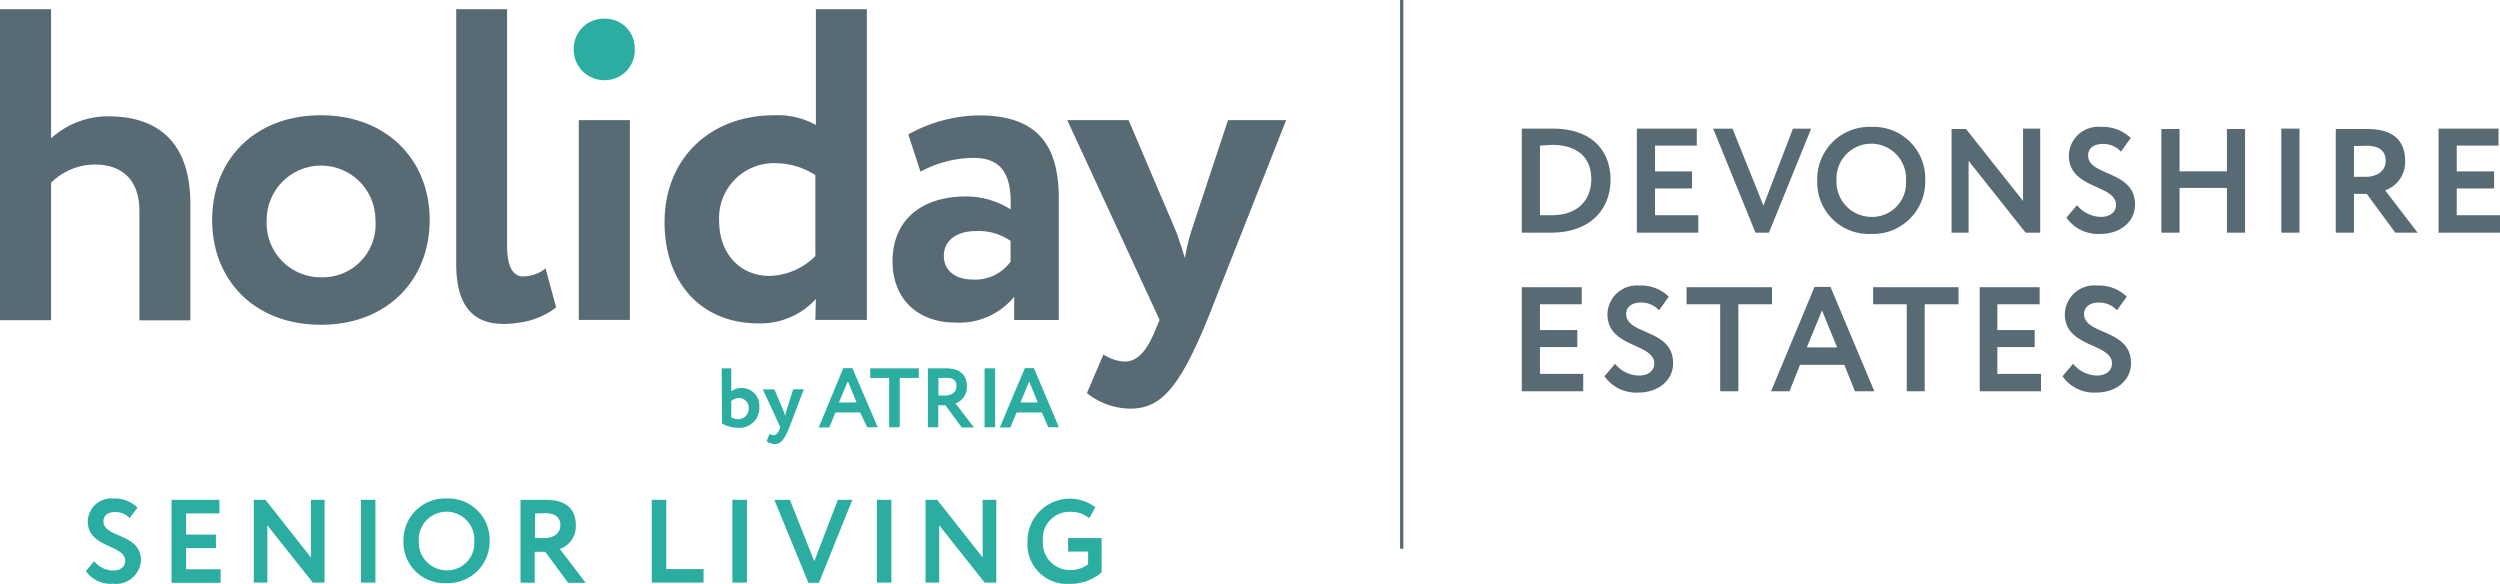 <svg xmlns="http://www.w3.org/2000/svg" id="Layer_1" data-name="Layer 1" viewBox="0 0 236.4 55.21"><defs><style>.cls-1{fill:#586b75}.cls-2{fill:#2baea1}</style></defs><path d="M132.7 0h-.31v51.89h.31ZM0 .87h4.83v12.21A8 8 0 0 1 10.24 11c4.62 0 7.76 2.37 7.76 8.29v11h-4.82V19.92c0-2.81-1.55-4.36-4.2-4.36a5.91 5.91 0 0 0-4.15 1.72v13H0ZM30.34 26.22a5 5 0 0 0 5.16-5.42 5.14 5.14 0 1 0-10.28 0 5.12 5.12 0 0 0 5.12 5.42m0-15.32c6.26 0 10.29 4.24 10.29 9.9s-4 9.91-10.29 9.91-10.28-4.24-10.28-9.91 4-9.9 10.28-9.9M52.59 29.07l-1-3.69a3.38 3.38 0 0 1-2 .75 1.76 1.76 0 0 1-.33 0c-.9-.18-1.31-1.11-1.31-3V.87h-4.81V25c0 3.86 1.56 5.63 4.45 5.63a9.84 9.84 0 0 0 1.69-.15 7.25 7.25 0 0 0 3.31-1.41ZM54.73 11.36h4.83v18.89h-4.83z" class="cls-1"/><path d="M57.25 7.58a2.83 2.83 0 0 0 2.77-3 2.78 2.78 0 0 0-2.77-2.81 2.84 2.84 0 0 0-3 2.81 2.89 2.89 0 0 0 3 3" class="cls-2"/><path d="M77.1 24.16v-7.6a7 7 0 0 0-3.74-1.13A5.19 5.19 0 0 0 68 20.84c0 3.36 2.18 5.25 4.74 5.25a6.33 6.33 0 0 0 4.41-1.93m0 4.11a7.08 7.08 0 0 1-5.42 2.31c-5.41 0-8.89-3.82-8.89-9.57 0-6 4.28-10.11 10.36-10.11a7.34 7.34 0 0 1 3.95.92V.87h4.82v29.38H77.1ZM95.56 24.71v-1.93a5.33 5.33 0 0 0-3.31-.93c-1.6 0-3 .76-3 2.35 0 1.43 1.17 2.23 2.68 2.23a4.12 4.12 0 0 0 3.65-1.72m-9.69-12a14.08 14.08 0 0 1 6.67-1.8c5.58 0 7.56 2.85 7.56 7.85v11.5H95.9v-2.2a6.7 6.7 0 0 1-5.58 2.44c-3.44 0-5.92-2.14-5.92-5.79 0-4.16 3.06-6.13 6.88-6.13a7.76 7.76 0 0 1 4.28 1.22c.13-3.15-.71-4.87-3.52-4.87a10.81 10.81 0 0 0-5 1.3ZM114.16 30.25c-2.77 6.75-4.54 8.39-7.3 8.39a6.63 6.63 0 0 1-4.08-1.47l1.56-3.65a4.08 4.08 0 0 0 2 .67c1.22 0 2.1-1 2.89-2.94l.42-1-8.73-18.89h5.8l4.4 10.32c.38.93.63 1.81.93 2.73a17.61 17.61 0 0 1 .67-2.77l3.4-10.28h5.5Z" class="cls-1"/><path d="M68.24 34.83h.91V37a1.61 1.61 0 0 1 .95-.31 1.66 1.66 0 0 1 1.7 1.82 1.86 1.86 0 0 1-2 1.94 3.05 3.05 0 0 1-1.52-.4Zm.91 3.1v1.52a1.13 1.13 0 0 0 .65.19 1 1 0 0 0 1-1 .92.92 0 0 0-.94-1 1 1 0 0 0-.71.29ZM74.65 40.4c-.53 1.28-.86 1.59-1.39 1.59a1.22 1.22 0 0 1-.77-.28l.29-.69a.78.78 0 0 0 .38.13c.23 0 .4-.18.55-.56l.08-.19-1.66-3.58h1.1l.84 2a5.08 5.08 0 0 1 .17.51 4 4 0 0 1 .13-.52l.64-2h1ZM79.74 34.81h.86L83 40.4h-1l-.67-1.4H79l-.58 1.42h-1Zm-.42 3.25H81l-.82-2ZM82.29 34.83h4.59v.91h-1.8v4.66h-1v-4.66h-1.79ZM87.74 40.4v-5.57h1.69c1.52 0 2 .76 2 1.72a1.61 1.61 0 0 1-1.08 1.59l1.75 2.28h-1.16l-1.54-2.1h-.68v2.08Zm1-4.66v1.66h.63c.57 0 1.07-.29 1.07-.86s-.24-.81-1-.81ZM93.1 34.83h1v5.57h-1ZM96.91 34.81h.86l2.36 5.59h-1l-.62-1.4h-2.38l-.59 1.42h-1Zm-.41 3.25h1.63l-.81-2ZM8.3 49.3a2.22 2.22 0 0 1 2.44-2.16A3 3 0 0 1 13 48l-.74 1a1.8 1.8 0 0 0-1.38-.58c-.68 0-1.1.34-1.1.86 0 1.62 3.55 1.11 3.55 3.71a2.36 2.36 0 0 1-2.62 2.21A2.88 2.88 0 0 1 8.12 54l.78-.93a2.37 2.37 0 0 0 1.8.88c.65 0 1.14-.33 1.14-.92 0-1.56-3.54-1.18-3.54-3.73ZM16.22 47.26h4.53v1.29H17.6v2h2.82v1.28H17.6v2h3.26v1.28h-4.64ZM29.58 55.09l-4.3-5.42v5.42H24v-7.83h1.1l4.3 5.45v-5.45h1.29v7.83ZM34.13 47.26h1.37v7.83h-1.37ZM42.22 47.14a3.9 3.9 0 0 1 4.08 4 3.94 3.94 0 0 1-4.08 4 3.87 3.87 0 0 1-4.07-4 3.93 3.93 0 0 1 4.07-4Zm0 6.79a2.57 2.57 0 0 0 2.63-2.75 2.63 2.63 0 1 0-5.25 0 2.65 2.65 0 0 0 2.62 2.75ZM49.22 55.09v-7.83h2.39c2.13 0 2.84 1.06 2.84 2.42a2.26 2.26 0 0 1-1.51 2.23l2.44 3.2h-1.66l-2.16-2.93h-1v2.93Zm1.38-6.54v2.33h.89c.8 0 1.5-.41 1.5-1.21 0-.62-.33-1.14-1.45-1.14ZM61.63 47.26H63v6.55h3.53v1.28h-4.9ZM69.25 47.26h1.38v7.83h-1.38ZM77.44 55.11h-1l-3.22-7.85h1.47L77 53.07l2.23-5.81h1.37ZM82.92 47.26h1.37v7.83h-1.37ZM93.11 55.09l-4.3-5.42v5.42h-1.29v-7.83h1.1l4.3 5.45v-5.45h1.29v7.83ZM101 50.88h3.17v3.24a4.5 4.5 0 0 1-2.93 1.09 3.76 3.76 0 0 1-4.08-4 4 4 0 0 1 6.42-3.24L103 49a2.7 2.7 0 0 0-1.77-.6 2.51 2.51 0 0 0-2.61 2.75 2.55 2.55 0 0 0 2.65 2.75 2.72 2.72 0 0 0 1.62-.54v-1.2H101Z" class="cls-2"/><path d="M143.9 12.16H146.78c3.93 0 5.51 2.25 5.51 4.84 0 2.76-1.88 5-5.62 5h-2.77Zm1.72 1.61v6.58h1.11c2.37 0 3.74-1.34 3.74-3.42s-1.37-3.23-3.71-3.23c-.41.03-.76.04-1.14.07ZM154.78 12.16h5.67v1.61h-3.95v2.44h3.5v1.61h-3.5v2.53h4.09V22h-5.81ZM167.27 22H166l-4-9.83h1.83l2.92 7.27 2.79-7.27h1.72ZM176.94 12a4.88 4.88 0 0 1 5.11 5.06 4.94 4.94 0 0 1-5.11 5.06 4.87 4.87 0 0 1-5.1-5.06 4.93 4.93 0 0 1 5.1-5.06Zm0 8.51a3.21 3.21 0 0 0 3.29-3.45 3.29 3.29 0 1 0-6.57 0 3.32 3.32 0 0 0 3.28 3.45ZM191.54 22l-5.39-6.79V22h-1.61v-9.8h1.37l5.39 6.8v-6.84h1.62V22ZM195.63 14.71a2.78 2.78 0 0 1 3.05-2.71 3.78 3.78 0 0 1 2.8 1.05l-.92 1.29a2.28 2.28 0 0 0-1.74-.73c-.85 0-1.37.44-1.37 1.08 0 2 4.44 1.39 4.44 4.65 0 1.66-1.44 2.78-3.28 2.78a3.66 3.66 0 0 1-3.21-1.54l1-1.18a3 3 0 0 0 2.26 1.11c.81 0 1.43-.41 1.43-1.15-.02-1.94-4.46-1.46-4.46-4.65ZM210.58 17.77h-4.48V22h-1.72v-9.8h1.72v4h4.48v-4h1.71V22h-1.71ZM215.72 12.16h1.72V22h-1.72ZM220.87 22v-9.8h3c2.68 0 3.56 1.33 3.56 3a2.84 2.84 0 0 1-1.89 2.8l3.07 4h-2.11l-2.7-3.67h-1.21V22Zm1.72-8.19v2.91h1.12c1 0 1.88-.5 1.88-1.51 0-.77-.42-1.43-1.82-1.43ZM230.59 12.16h5.67v1.61h-3.95v2.44h3.53v1.61h-3.53v2.53h4.09V22h-5.81ZM143.9 27.16h5.67v1.61h-3.95v2.44h3.53v1.61h-3.53v2.53h4.09V37h-5.81ZM152 29.71a2.78 2.78 0 0 1 3-2.71 3.76 3.76 0 0 1 2.8 1.05l-.92 1.29a2.28 2.28 0 0 0-1.74-.73c-.85 0-1.37.44-1.37 1.08 0 2 4.44 1.39 4.44 4.65 0 1.66-1.44 2.78-3.28 2.78a3.66 3.66 0 0 1-3.21-1.54l1-1.18a2.94 2.94 0 0 0 2.28 1.11c.81 0 1.43-.41 1.43-1.15-.04-1.94-4.43-1.46-4.43-4.65ZM159.48 27.16h8.08v1.61h-3.18V37h-1.72v-8.23h-3.18ZM171.58 27.13h1.51l4.15 9.87h-1.84l-1-2.5h-4.19l-1 2.5h-1.74Zm-.73 5.72h2.87l-1.43-3.49ZM177.12 27.16h8.08v1.61H182V37h-1.7v-8.23h-3.18ZM187.2 27.16h5.67v1.61h-4v2.44h3.53v1.61h-3.53v2.53H193V37h-5.8ZM195.25 29.71A2.78 2.78 0 0 1 198.3 27a3.8 3.8 0 0 1 2.81 1.05l-.93 1.29a2.28 2.28 0 0 0-1.74-.73c-.85 0-1.37.44-1.37 1.08 0 2 4.44 1.39 4.44 4.65 0 1.66-1.44 2.78-3.28 2.78a3.63 3.63 0 0 1-3.2-1.54l1-1.18a3 3 0 0 0 2.25 1.11c.81 0 1.43-.41 1.43-1.15-.02-1.94-4.46-1.46-4.46-4.65Z" class="cls-1"/></svg>
